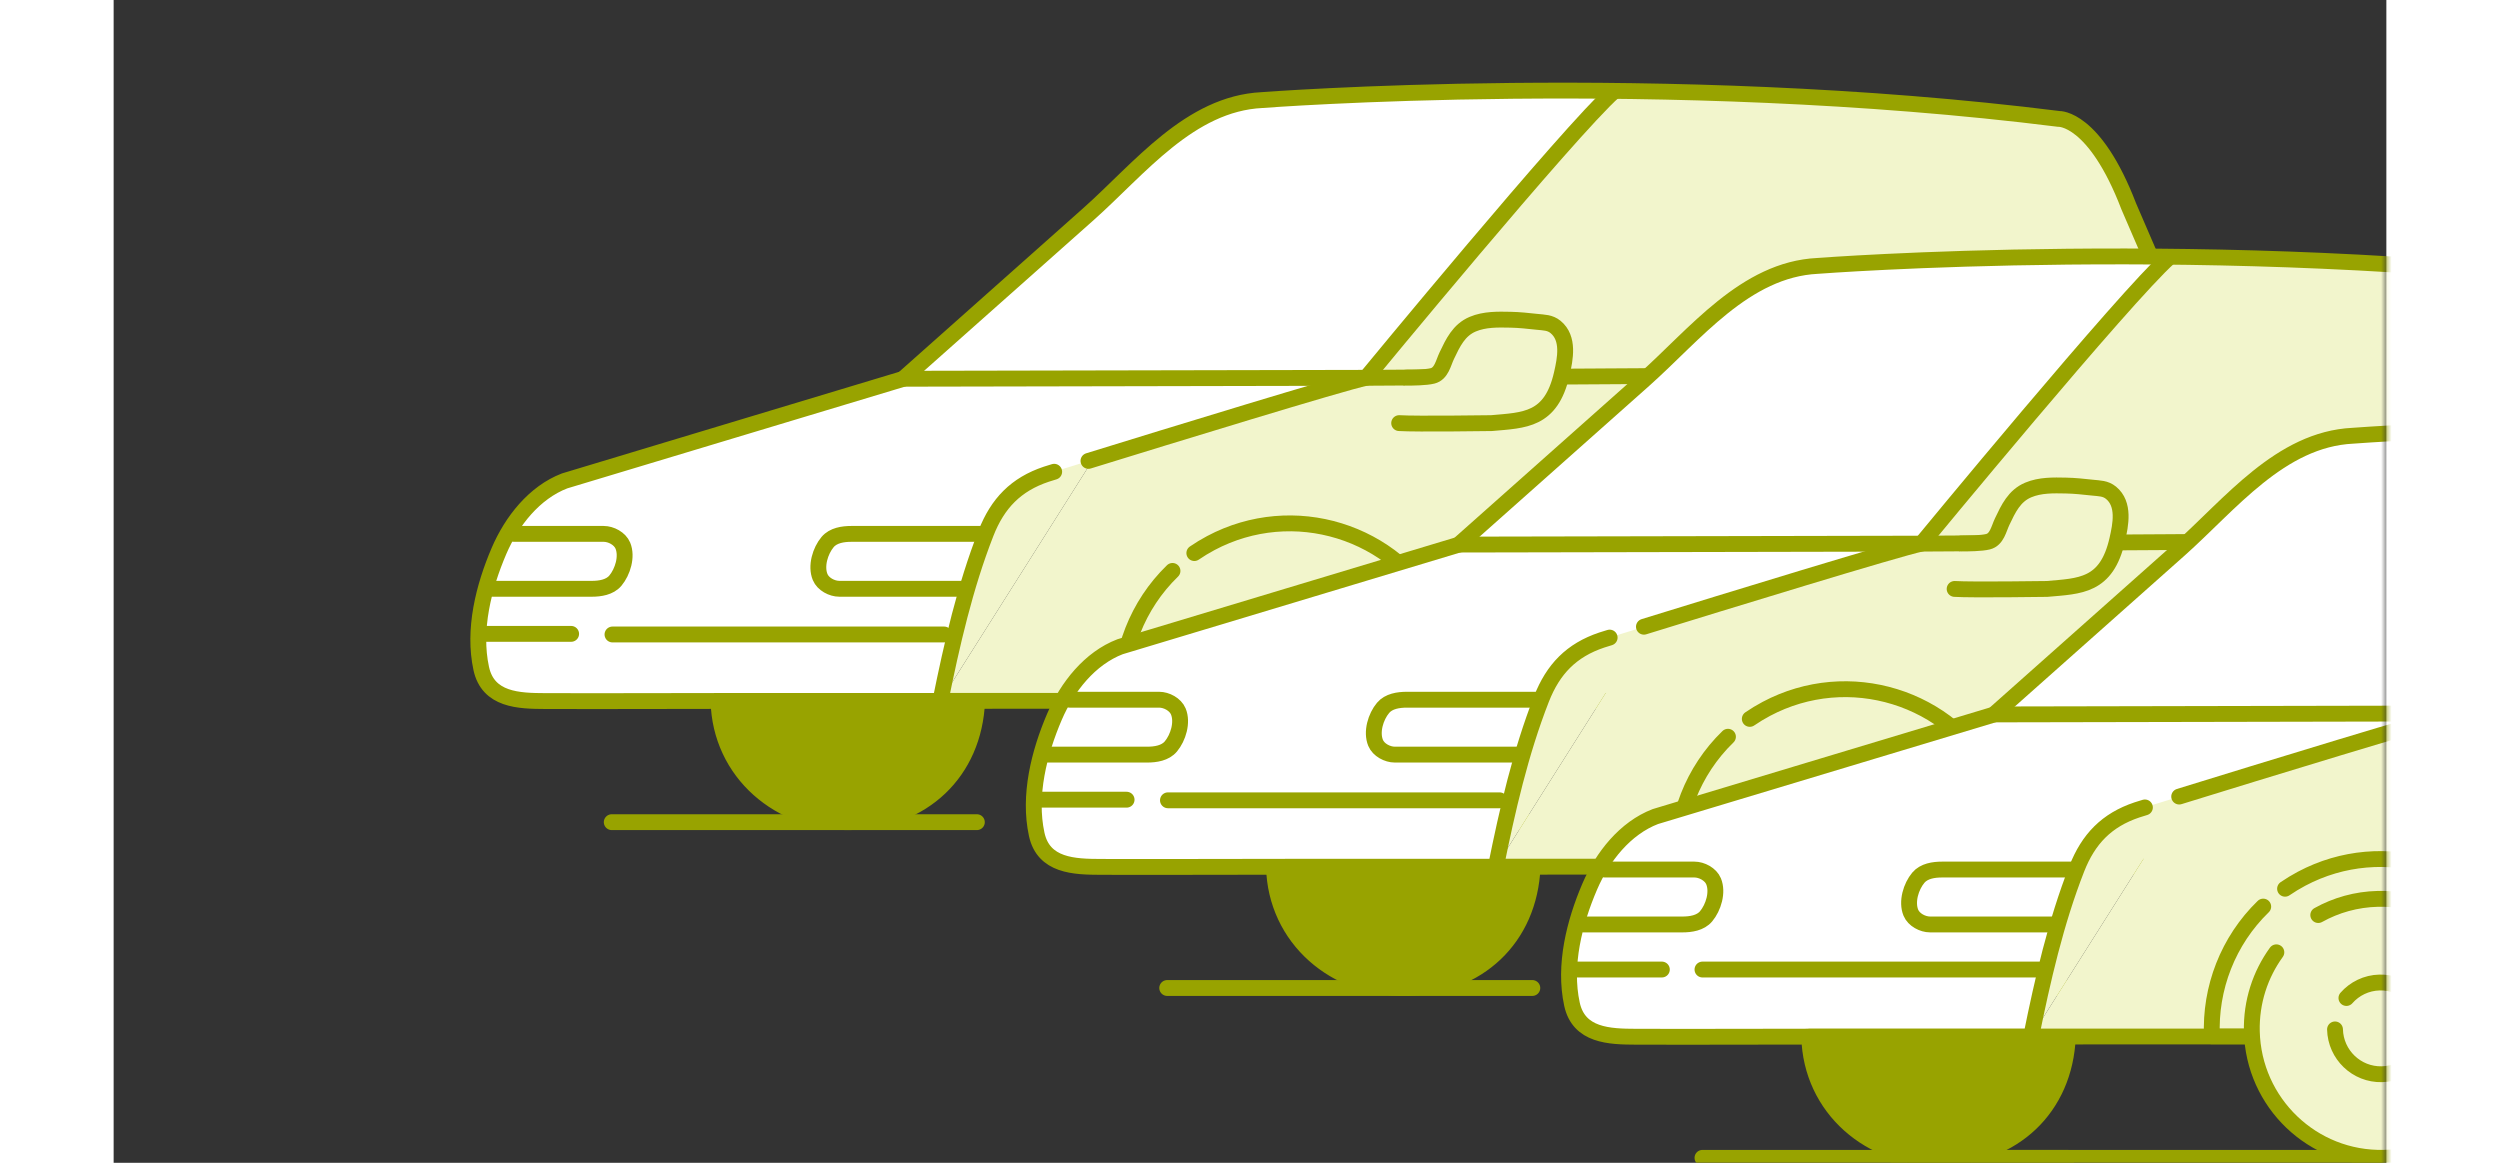 <svg width="215" height="100" viewBox="0 0 215 110" fill="none" xmlns="http://www.w3.org/2000/svg">
<rect x="0" y="0" width="215" height="110" fill="#333333" stroke="none"/>
<mask id="mask0_1945:94147" style="mask-type:alpha" maskUnits="userSpaceOnUse" x="0" y="0" width="216" height="120">
<rect y="0.73" width="215" height="119.27" fill="#C4C4C4"/>
</mask>
<g mask="url(#mask0_1945:94147)">
<path d="M214.215 109.533H168.704" stroke="#98A300" stroke-width="1.5" stroke-linecap="round"/>
<path d="M110.696 9.144L104.394 10.29L100.384 13.154L74.601 36.072L42.517 45.239L39.08 48.103L34.496 56.124V61.854L35.642 65.291L39.652 66.437H78.039L79.758 58.416L83.195 48.103L87.206 45.239L92.935 43.52L118.717 34.926L141.635 8.571H133.041L110.696 9.144Z" fill="white"/>
<path d="M81.686 66.323C81.405 73.084 76.513 77.614 69.772 77.772C63.032 77.929 57.379 73.087 57.222 66.323H81.686Z" fill="#98A300" stroke="#98A300" stroke-width="1.5" stroke-miterlimit="10" stroke-linecap="round" stroke-linejoin="round"/>
<path d="M170.607 66.045C170.327 72.805 165.434 77.615 158.693 77.773C151.953 77.93 146.361 72.574 146.204 65.81L170.607 66.045Z" fill="#98A300" stroke="#98A300" stroke-width="1.5" stroke-miterlimit="10" stroke-linecap="round" stroke-linejoin="round"/>
<path d="M92.641 43.481C100.472 41.063 116.231 36.223 118.526 35.738C118.526 35.738 137.768 12.37 141.973 8.637L144.62 8.615C156.566 8.811 170.333 9.513 184.045 11.233C184.045 11.233 187.415 11.07 190.648 19.509L197.44 35.25C201.485 35.959 217.568 39.065 221.557 39.986C225.321 40.855 225.885 44.327 225.856 47.674C225.814 52.41 225.746 57.489 224.948 62.173C224.498 64.814 221.299 66.28 218.86 66.28H78.23" fill="#F2F5CC"/>
<path d="M78.23 66.28C78.23 66.28 81.129 51.982 83.879 47.601C83.879 47.601 85.334 45.816 88.245 44.843C88.245 44.843 88.511 44.76 88.992 44.609L92.259 43.599C92.385 43.561 92.512 43.521 92.641 43.481" fill="#F2F5CC"/>
<path d="M88.976 44.628C88.494 44.779 88.228 44.861 88.228 44.861C85.356 45.822 83.627 47.617 82.527 50.426C80.538 55.506 79.296 60.959 78.214 66.299H218.844C221.283 66.299 224.482 64.832 224.931 62.192C225.73 57.508 225.798 52.429 225.839 47.693C225.869 44.345 225.304 40.874 221.541 40.004C217.551 39.083 201.468 35.977 197.424 35.269L190.632 19.527C187.398 11.089 184.028 11.251 184.028 11.251C146.539 6.546 108.645 9.467 108.645 9.467C101.784 9.802 97.037 15.972 92.228 20.247C86.379 25.447 80.529 30.646 74.679 35.846L42.666 45.492C39.803 46.591 37.671 49.284 36.454 52.12C35.001 55.51 33.977 59.559 34.775 63.24C35.422 66.224 38.308 66.313 40.848 66.321C47.467 66.342 54.088 66.305 60.708 66.305H83.06" stroke="#98A300" stroke-width="1.5" stroke-miterlimit="10" stroke-linecap="round" stroke-linejoin="round"/>
<path d="M141.932 8.64C137.727 12.371 118.484 35.74 118.484 35.74C116.151 36.234 99.905 41.226 92.218 43.601" stroke="#98A300" stroke-width="1.5" stroke-miterlimit="10" stroke-linecap="round" stroke-linejoin="round"/>
<path d="M74.695 35.83L118.524 35.741L197.439 35.252" stroke="#98A300" stroke-width="1.5" stroke-miterlimit="10" stroke-linecap="round" stroke-linejoin="round"/>
<path d="M37.895 50.506H46.36C47.053 50.506 47.892 50.944 48.172 51.617C48.602 52.655 48.159 54.098 47.466 54.928C46.931 55.567 46.005 55.7 45.222 55.7H35.86" stroke="#98A300" stroke-width="1.5" stroke-miterlimit="10" stroke-linecap="round" stroke-linejoin="round"/>
<path d="M80.297 55.699H68.647C67.954 55.699 67.114 55.263 66.835 54.59C66.405 53.55 66.847 52.107 67.541 51.278C68.076 50.64 69.001 50.506 69.785 50.506H82.122" stroke="#98A300" stroke-width="1.5" stroke-miterlimit="10" stroke-linecap="round" stroke-linejoin="round"/>
<path d="M140.851 54.217C156.82 54.127 181.514 54.034 184.785 54.308" stroke="#98A300" stroke-width="1.5" stroke-miterlimit="10" stroke-linecap="round" stroke-linejoin="round"/>
<path d="M136.306 54.26C137.717 54.249 139.25 54.24 140.872 54.231" stroke="#98A300" stroke-width="1.5" stroke-miterlimit="10" stroke-linecap="round" stroke-linejoin="round"/>
<path d="M127.216 54.307C127.216 54.307 130.846 54.278 136.291 54.245" stroke="#98A300" stroke-width="1.5" stroke-miterlimit="10" stroke-linecap="round" stroke-linejoin="round"/>
<path d="M214.33 49.375C207.585 42.675 196.913 41.205 188.477 46.428C187.786 46.855 187.128 47.315 186.504 47.808" stroke="#98A300" stroke-width="1.5" stroke-miterlimit="10" stroke-linecap="round" stroke-linejoin="round"/>
<path d="M153.224 42.36H158.823" stroke="#98A300" stroke-width="1.5" stroke-miterlimit="10" stroke-linecap="round" stroke-linejoin="round"/>
<path d="M171.858 42.36H177.457" stroke="#98A300" stroke-width="1.5" stroke-miterlimit="10" stroke-linecap="round" stroke-linejoin="round"/>
<path d="M47.191 60.022H78.565" stroke="#98A300" stroke-width="1.5" stroke-miterlimit="10" stroke-linecap="round" stroke-linejoin="round"/>
<path d="M34.699 59.964H43.279" stroke="#98A300" stroke-width="1.5" stroke-miterlimit="10" stroke-linecap="round" stroke-linejoin="round"/>
<path d="M215.34 59.964H224.814" stroke="#98A300" stroke-width="1.5" stroke-miterlimit="10" stroke-linecap="round" stroke-linejoin="round"/>
<path d="M100.168 54.009C96.85 57.226 95.106 61.726 95.316 66.281H127.219C127.263 63.669 126.666 60.505 125.363 58.035C121.239 50.218 111.583 47.237 103.794 51.375C103.25 51.665 102.729 51.981 102.233 52.321" fill="#F2F5CC"/>
<path d="M100.168 54.009C96.85 57.226 95.106 61.726 95.316 66.281H127.219C127.263 63.669 126.666 60.505 125.363 58.035C121.239 50.218 111.583 47.237 103.794 51.375C103.25 51.665 102.729 51.981 102.233 52.321" stroke="#98A300" stroke-width="1.5" stroke-miterlimit="10" stroke-linecap="round" stroke-linejoin="round"/>
<path fill-rule="evenodd" clip-rule="evenodd" d="M108.039 62.657C108.808 61.781 109.926 61.22 111.182 61.191C113.572 61.137 115.556 63.036 115.614 65.433C115.67 67.83 113.782 69.815 111.392 69.869C109.002 69.924 107.019 68.022 106.96 65.628" fill="#F2F5CC"/>
<path d="M108.039 62.657C108.808 61.781 109.926 61.22 111.182 61.191C113.572 61.137 115.556 63.036 115.614 65.433C115.67 67.83 113.782 69.815 111.392 69.869C109.002 69.924 107.019 68.022 106.96 65.628" stroke="#98A300" stroke-width="1.5" stroke-miterlimit="10" stroke-linecap="round" stroke-linejoin="round"/>
<path d="M215.957 66.292C215.998 63.682 215.4 60.519 214.095 58.046C209.965 50.23 200.306 47.241 192.519 51.375C186.881 54.368 183.77 60.272 184.052 66.27L215.957 66.292Z" fill="#F2F5CC" stroke="#98A300" stroke-width="1.5" stroke-miterlimit="10" stroke-linecap="round" stroke-linejoin="round"/>
<path d="M205.372 72.338C203.949 73.47 202.16 74.162 200.205 74.208C195.428 74.32 191.466 70.526 191.354 65.731C191.243 60.938 195.025 56.961 199.802 56.849C204.578 56.739 208.541 60.535 208.652 65.328C208.692 67.042 208.234 68.65 207.411 70.017" fill="#F2F5CC"/>
<path d="M205.372 72.338C203.949 73.47 202.16 74.162 200.205 74.208C195.428 74.32 191.466 70.526 191.354 65.731C191.243 60.938 195.025 56.961 199.802 56.849C204.578 56.739 208.541 60.535 208.652 65.328C208.692 67.042 208.234 68.65 207.411 70.017" stroke="#98A300" stroke-width="1.5" stroke-miterlimit="10" stroke-linecap="round" stroke-linejoin="round"/>
<path fill-rule="evenodd" clip-rule="evenodd" d="M196.718 62.657C197.487 61.781 198.605 61.22 199.861 61.191C202.251 61.137 204.234 63.036 204.292 65.433C204.35 67.829 202.461 69.814 200.07 69.869C197.682 69.923 195.698 68.022 195.639 65.628" fill="#F2F5CC"/>
<path d="M196.718 62.657C197.487 61.781 198.605 61.22 199.861 61.191C202.251 61.137 204.234 63.036 204.292 65.433C204.35 67.829 202.461 69.814 200.07 69.869C197.682 69.923 195.698 68.022 195.639 65.628" stroke="#98A300" stroke-width="1.5" stroke-miterlimit="10" stroke-linecap="round" stroke-linejoin="round"/>
<path d="M47.121 77.777H81.661" stroke="#98A300" stroke-width="1.5" stroke-miterlimit="10" stroke-linecap="round" stroke-linejoin="round"/>
<path d="M99.137 77.784H137.383" stroke="#98A300" stroke-width="1.5" stroke-miterlimit="10" stroke-linecap="round" stroke-linejoin="round"/>
<path d="M140.952 77.784H179.199" stroke="#98A300" stroke-width="1.5" stroke-miterlimit="10" stroke-linecap="round" stroke-linejoin="round"/>
<path fill-rule="evenodd" clip-rule="evenodd" d="M122.247 35.73C122.883 35.73 124.142 35.718 124.77 35.559C125.614 35.348 125.778 34.352 126.111 33.654C126.695 32.429 127.253 31.221 128.575 30.664C129.698 30.192 130.952 30.221 132.146 30.246C132.985 30.263 133.82 30.354 134.654 30.445C135.313 30.517 135.877 30.498 136.404 30.929C137.714 32.002 137.322 33.942 136.995 35.371C135.985 39.798 133.463 39.751 130.341 40.027C130.341 40.027 123.239 40.13 121.611 40.027" fill="#F2F5CC"/>
<path d="M122.247 35.73C122.883 35.73 124.142 35.718 124.77 35.559C125.614 35.348 125.778 34.352 126.111 33.654C126.695 32.429 127.253 31.221 128.575 30.664C129.698 30.192 130.952 30.221 132.146 30.246C132.985 30.263 133.82 30.354 134.654 30.445C135.313 30.517 135.877 30.498 136.404 30.929C137.714 32.002 137.322 33.942 136.995 35.371C135.985 39.798 133.463 39.751 130.341 40.027C130.341 40.027 123.239 40.13 121.611 40.027" stroke="#98A300" stroke-width="1.5" stroke-miterlimit="10" stroke-linecap="round" stroke-linejoin="round"/>
<path d="M163.244 24.831L156.941 25.977L152.931 28.841L127.149 51.759L95.064 60.926L91.627 63.79L87.043 71.811V77.541L88.189 80.978L92.2 82.124H130.586L132.305 74.103L135.743 63.79L139.753 60.926L145.483 59.207L171.265 50.613L194.182 24.258H185.588L163.244 24.831Z" fill="white"/>
<path d="M134.232 82.01C133.951 88.771 129.06 93.301 122.319 93.459C115.578 93.616 109.926 88.774 109.769 82.01H134.232Z" fill="#98A300" stroke="#98A300" stroke-width="1.5" stroke-miterlimit="10" stroke-linecap="round" stroke-linejoin="round"/>
<path d="M223.154 81.732C222.874 88.493 217.981 93.302 211.24 93.46C204.5 93.617 198.908 88.261 198.751 81.497L223.154 81.732Z" fill="#98A300" stroke="#98A300" stroke-width="1.5" stroke-miterlimit="10" stroke-linecap="round" stroke-linejoin="round"/>
<path d="M145.188 59.168C153.019 56.75 168.778 51.91 171.073 51.425C171.073 51.425 190.315 28.057 194.52 24.324L197.167 24.302C209.113 24.498 222.88 25.2 236.592 26.92C236.592 26.92 239.962 26.757 243.195 35.196L249.987 50.937C254.032 51.646 270.115 54.752 274.104 55.673C277.868 56.542 278.432 60.014 278.403 63.361C278.361 68.097 278.293 73.176 277.495 77.861C277.045 80.501 273.846 81.967 271.407 81.967H130.777" fill="#F2F5CC"/>
<path d="M130.777 81.967C130.777 81.967 133.676 67.669 136.426 63.288C136.426 63.288 137.881 61.503 140.792 60.53C140.792 60.53 141.058 60.447 141.539 60.296L144.806 59.286C144.932 59.248 145.059 59.208 145.188 59.169" fill="#F2F5CC"/>
<path d="M141.523 60.315C141.041 60.466 140.775 60.548 140.775 60.548C137.903 61.509 136.174 63.304 135.074 66.113C133.085 71.193 131.843 76.646 130.761 81.986H271.391C273.83 81.986 277.029 80.519 277.479 77.879C278.277 73.195 278.345 68.116 278.387 63.38C278.416 60.032 277.852 56.561 274.088 55.691C270.099 54.77 254.016 51.664 249.971 50.956L243.179 35.214C239.946 26.776 236.576 26.938 236.576 26.938C199.086 22.233 161.192 25.154 161.192 25.154C154.332 25.489 149.585 31.659 144.776 35.934C138.926 41.134 133.076 46.333 127.227 51.533L95.213 61.179C92.35 62.278 90.218 64.971 89.001 67.808C87.549 71.197 86.524 75.246 87.322 78.927C87.969 81.911 90.855 82 93.395 82.008C100.014 82.029 106.635 81.992 113.255 81.992H135.607" stroke="#98A300" stroke-width="1.5" stroke-miterlimit="10" stroke-linecap="round" stroke-linejoin="round"/>
<path d="M194.479 24.327C190.274 28.058 171.031 51.427 171.031 51.427C168.698 51.921 152.452 56.913 144.765 59.288" stroke="#98A300" stroke-width="1.5" stroke-miterlimit="10" stroke-linecap="round" stroke-linejoin="round"/>
<path d="M127.242 51.517L171.071 51.428L249.986 50.939" stroke="#98A300" stroke-width="1.5" stroke-miterlimit="10" stroke-linecap="round" stroke-linejoin="round"/>
<path d="M90.442 66.193H98.907C99.6 66.193 100.439 66.631 100.719 67.304C101.149 68.342 100.706 69.785 100.013 70.615C99.478 71.254 98.552 71.387 97.769 71.387H88.407" stroke="#98A300" stroke-width="1.5" stroke-miterlimit="10" stroke-linecap="round" stroke-linejoin="round"/>
<path d="M132.844 71.386H121.194C120.501 71.386 119.661 70.95 119.382 70.277C118.952 69.237 119.394 67.794 120.088 66.965C120.623 66.327 121.548 66.193 122.332 66.193H134.669" stroke="#98A300" stroke-width="1.5" stroke-miterlimit="10" stroke-linecap="round" stroke-linejoin="round"/>
<path d="M193.398 69.904C209.366 69.814 234.061 69.721 237.332 69.995" stroke="#98A300" stroke-width="1.5" stroke-miterlimit="10" stroke-linecap="round" stroke-linejoin="round"/>
<path d="M188.853 69.947C190.263 69.936 191.797 69.927 193.419 69.918" stroke="#98A300" stroke-width="1.5" stroke-miterlimit="10" stroke-linecap="round" stroke-linejoin="round"/>
<path d="M179.763 69.994C179.763 69.994 183.393 69.965 188.838 69.931" stroke="#98A300" stroke-width="1.5" stroke-miterlimit="10" stroke-linecap="round" stroke-linejoin="round"/>
<path d="M205.77 58.047H211.369" stroke="#98A300" stroke-width="1.5" stroke-miterlimit="10" stroke-linecap="round" stroke-linejoin="round"/>
<path d="M99.738 75.709H131.112" stroke="#98A300" stroke-width="1.5" stroke-miterlimit="10" stroke-linecap="round" stroke-linejoin="round"/>
<path d="M87.246 75.651H95.826" stroke="#98A300" stroke-width="1.5" stroke-miterlimit="10" stroke-linecap="round" stroke-linejoin="round"/>
<path d="M152.715 69.696C149.397 72.912 147.653 77.413 147.863 81.967H179.766C179.809 79.355 179.213 76.192 177.91 73.721C173.786 65.905 164.13 62.923 156.341 67.062C155.797 67.351 155.276 67.667 154.78 68.007" fill="#F2F5CC"/>
<path d="M152.715 69.696C149.397 72.912 147.653 77.413 147.863 81.967H179.766C179.809 79.355 179.213 76.192 177.91 73.721C173.786 65.905 164.13 62.923 156.341 67.062C155.797 67.351 155.276 67.667 154.78 68.007" stroke="#98A300" stroke-width="1.5" stroke-miterlimit="10" stroke-linecap="round" stroke-linejoin="round"/>
<path fill-rule="evenodd" clip-rule="evenodd" d="M160.586 78.344C161.355 77.468 162.473 76.907 163.728 76.878C166.119 76.824 168.103 78.723 168.161 81.12C168.217 83.517 166.329 85.502 163.939 85.556C161.549 85.611 159.566 83.71 159.507 81.315" fill="#F2F5CC"/>
<path d="M160.586 78.344C161.355 77.468 162.473 76.907 163.728 76.878C166.119 76.824 168.103 78.723 168.161 81.12C168.217 83.517 166.329 85.502 163.939 85.556C161.549 85.611 159.566 83.71 159.507 81.315" stroke="#98A300" stroke-width="1.5" stroke-miterlimit="10" stroke-linecap="round" stroke-linejoin="round"/>
<path d="M99.668 93.464H134.208" stroke="#98A300" stroke-width="1.5" stroke-miterlimit="10" stroke-linecap="round" stroke-linejoin="round"/>
<path d="M151.684 93.471H189.93" stroke="#98A300" stroke-width="1.5" stroke-miterlimit="10" stroke-linecap="round" stroke-linejoin="round"/>
<path d="M193.499 93.471H231.746" stroke="#98A300" stroke-width="1.5" stroke-miterlimit="10" stroke-linecap="round" stroke-linejoin="round"/>
<path fill-rule="evenodd" clip-rule="evenodd" d="M174.794 51.416C175.43 51.416 176.689 51.405 177.317 51.246C178.161 51.035 178.325 50.039 178.658 49.342C179.242 48.117 179.799 46.908 181.122 46.351C182.245 45.879 183.498 45.908 184.693 45.933C185.532 45.95 186.367 46.041 187.201 46.132C187.86 46.204 188.424 46.185 188.951 46.616C190.261 47.689 189.868 49.629 189.542 51.059C188.532 55.485 186.01 55.438 182.888 55.714C182.888 55.714 175.786 55.817 174.157 55.714" fill="#F2F5CC"/>
<path d="M174.794 51.416C175.43 51.416 176.689 51.405 177.317 51.246C178.161 51.035 178.325 50.039 178.658 49.342C179.242 48.117 179.799 46.908 181.122 46.351C182.245 45.879 183.498 45.908 184.693 45.933C185.532 45.95 186.367 46.041 187.201 46.132C187.86 46.204 188.424 46.185 188.951 46.616C190.261 47.689 189.868 49.629 189.542 51.059C188.532 55.485 186.01 55.438 182.888 55.714C182.888 55.714 175.786 55.817 174.157 55.714" stroke="#98A300" stroke-width="1.5" stroke-miterlimit="10" stroke-linecap="round" stroke-linejoin="round"/>
<path d="M213.879 40.898L207.577 42.044L203.567 44.908L177.785 67.826L145.7 76.993L142.263 79.857L137.679 87.878V93.608L138.825 97.045L142.835 98.191H181.222L182.941 90.17L186.379 79.857L190.389 76.993L196.118 75.274L221.901 66.68L244.818 40.325H236.224L213.879 40.898Z" fill="white"/>
<path d="M184.868 98.077C184.587 104.838 179.695 109.368 172.955 109.526C166.214 109.683 160.562 104.841 160.404 98.077H184.868Z" fill="#98A300" stroke="#98A300" stroke-width="1.5" stroke-miterlimit="10" stroke-linecap="round" stroke-linejoin="round"/>
<path d="M195.824 75.235C203.655 72.817 219.413 67.977 221.708 67.492C221.708 67.492 240.951 44.123 245.155 40.391L247.802 40.369C259.748 40.565 273.515 41.267 287.227 42.987C287.227 42.987 290.597 42.824 293.831 51.263L300.623 67.004C304.667 67.713 320.75 70.819 324.74 71.74C328.503 72.609 329.067 76.081 329.038 79.428C328.996 84.164 328.929 89.243 328.13 93.927C327.68 96.568 324.482 98.034 322.042 98.034H181.412" fill="#F2F5CC"/>
<path d="M181.412 98.034C181.412 98.034 184.312 83.736 187.061 79.355C187.061 79.355 188.516 77.57 191.427 76.597C191.427 76.597 191.693 76.513 192.174 76.363L195.442 75.353C195.567 75.315 195.694 75.275 195.824 75.235" fill="#F2F5CC"/>
<path d="M192.159 76.382C191.677 76.532 191.411 76.615 191.411 76.615C188.539 77.576 186.81 79.371 185.71 82.18C183.721 87.26 182.479 92.713 181.397 98.053H322.027C324.466 98.053 327.665 96.586 328.114 93.946C328.913 89.261 328.981 84.183 329.022 79.447C329.052 76.099 328.487 72.628 324.724 71.758C320.735 70.837 304.651 67.731 300.607 67.022L293.815 51.281C290.581 42.843 287.211 43.005 287.211 43.005C249.722 38.3 211.828 41.221 211.828 41.221C204.967 41.556 200.22 47.725 195.412 52.001C189.562 57.201 183.712 62.4 177.863 67.6L145.849 77.246C142.986 78.345 140.854 81.038 139.637 83.874C138.184 87.264 137.16 91.313 137.958 94.994C138.605 97.978 141.491 98.067 144.031 98.075C150.65 98.096 157.271 98.059 163.891 98.059H186.243" stroke="#98A300" stroke-width="1.5" stroke-miterlimit="10" stroke-linecap="round" stroke-linejoin="round"/>
<path d="M245.115 40.394C240.91 44.125 221.667 67.494 221.667 67.494C219.334 67.988 203.088 72.98 195.401 75.355" stroke="#98A300" stroke-width="1.5" stroke-miterlimit="10" stroke-linecap="round" stroke-linejoin="round"/>
<path d="M177.877 67.584L221.707 67.495L300.622 67.006" stroke="#98A300" stroke-width="1.5" stroke-miterlimit="10" stroke-linecap="round" stroke-linejoin="round"/>
<path d="M141.077 82.26H149.543C150.236 82.26 151.075 82.698 151.354 83.371C151.784 84.409 151.342 85.852 150.648 86.681C150.113 87.321 149.188 87.454 148.404 87.454H139.042" stroke="#98A300" stroke-width="1.5" stroke-miterlimit="10" stroke-linecap="round" stroke-linejoin="round"/>
<path d="M183.479 87.453H171.83C171.137 87.453 170.297 87.017 170.018 86.344C169.588 85.304 170.03 83.861 170.724 83.032C171.259 82.394 172.184 82.26 172.968 82.26H185.304" stroke="#98A300" stroke-width="1.5" stroke-miterlimit="10" stroke-linecap="round" stroke-linejoin="round"/>
<path d="M150.304 91.718H182.13" stroke="#98A300" stroke-width="1.5" stroke-miterlimit="10" stroke-linecap="round" stroke-linejoin="round"/>
<path d="M137.881 91.718H146.462" stroke="#98A300" stroke-width="1.5" stroke-miterlimit="10" stroke-linecap="round" stroke-linejoin="round"/>
<path d="M203.351 85.763C200.033 88.98 198.289 93.48 198.499 98.034H230.402C230.445 95.423 229.849 92.259 228.546 89.789C224.422 81.972 214.766 78.991 206.977 83.129C206.433 83.418 205.912 83.735 205.416 84.075" fill="#F2F5CC"/>
<path d="M203.351 85.763C200.033 88.98 198.289 93.48 198.499 98.034H230.402C230.445 95.423 229.849 92.259 228.546 89.789C224.422 81.972 214.766 78.991 206.977 83.129C206.433 83.418 205.912 83.735 205.416 84.075" stroke="#98A300" stroke-width="1.5" stroke-miterlimit="10" stroke-linecap="round" stroke-linejoin="round"/>
<path d="M204.594 90.088C203.077 92.183 202.208 94.775 202.273 97.565C202.43 104.33 208.021 109.685 214.762 109.528C221.503 109.371 226.839 103.759 226.683 96.996C226.526 90.231 220.933 84.874 214.193 85.032C212.146 85.08 210.23 85.631 208.557 86.564" fill="#F2F5CC"/>
<path d="M204.594 90.088C203.077 92.183 202.208 94.775 202.273 97.565C202.43 104.33 208.021 109.685 214.762 109.528C221.503 109.371 226.839 103.759 226.683 96.996C226.526 90.231 220.933 84.874 214.193 85.032C212.146 85.08 210.23 85.631 208.557 86.564" stroke="#98A300" stroke-width="1.5" stroke-miterlimit="10" stroke-linecap="round" stroke-linejoin="round"/>
<path fill-rule="evenodd" clip-rule="evenodd" d="M211.221 94.411C211.99 93.535 213.108 92.974 214.363 92.945C216.754 92.891 218.738 94.79 218.796 97.187C218.852 99.584 216.964 101.569 214.574 101.623C212.184 101.678 210.201 99.776 210.142 97.382" fill="#F2F5CC"/>
<path d="M211.221 94.411C211.99 93.535 213.108 92.974 214.363 92.945C216.754 92.891 218.738 94.79 218.796 97.187C218.852 99.584 216.964 101.569 214.574 101.623C212.184 101.678 210.201 99.776 210.142 97.382" stroke="#98A300" stroke-width="1.5" stroke-miterlimit="10" stroke-linecap="round" stroke-linejoin="round"/>
<path d="M150.304 109.531H184.843" stroke="#98A300" stroke-width="1.5" stroke-miterlimit="10" stroke-linecap="round" stroke-linejoin="round"/>
</g>
</svg>
